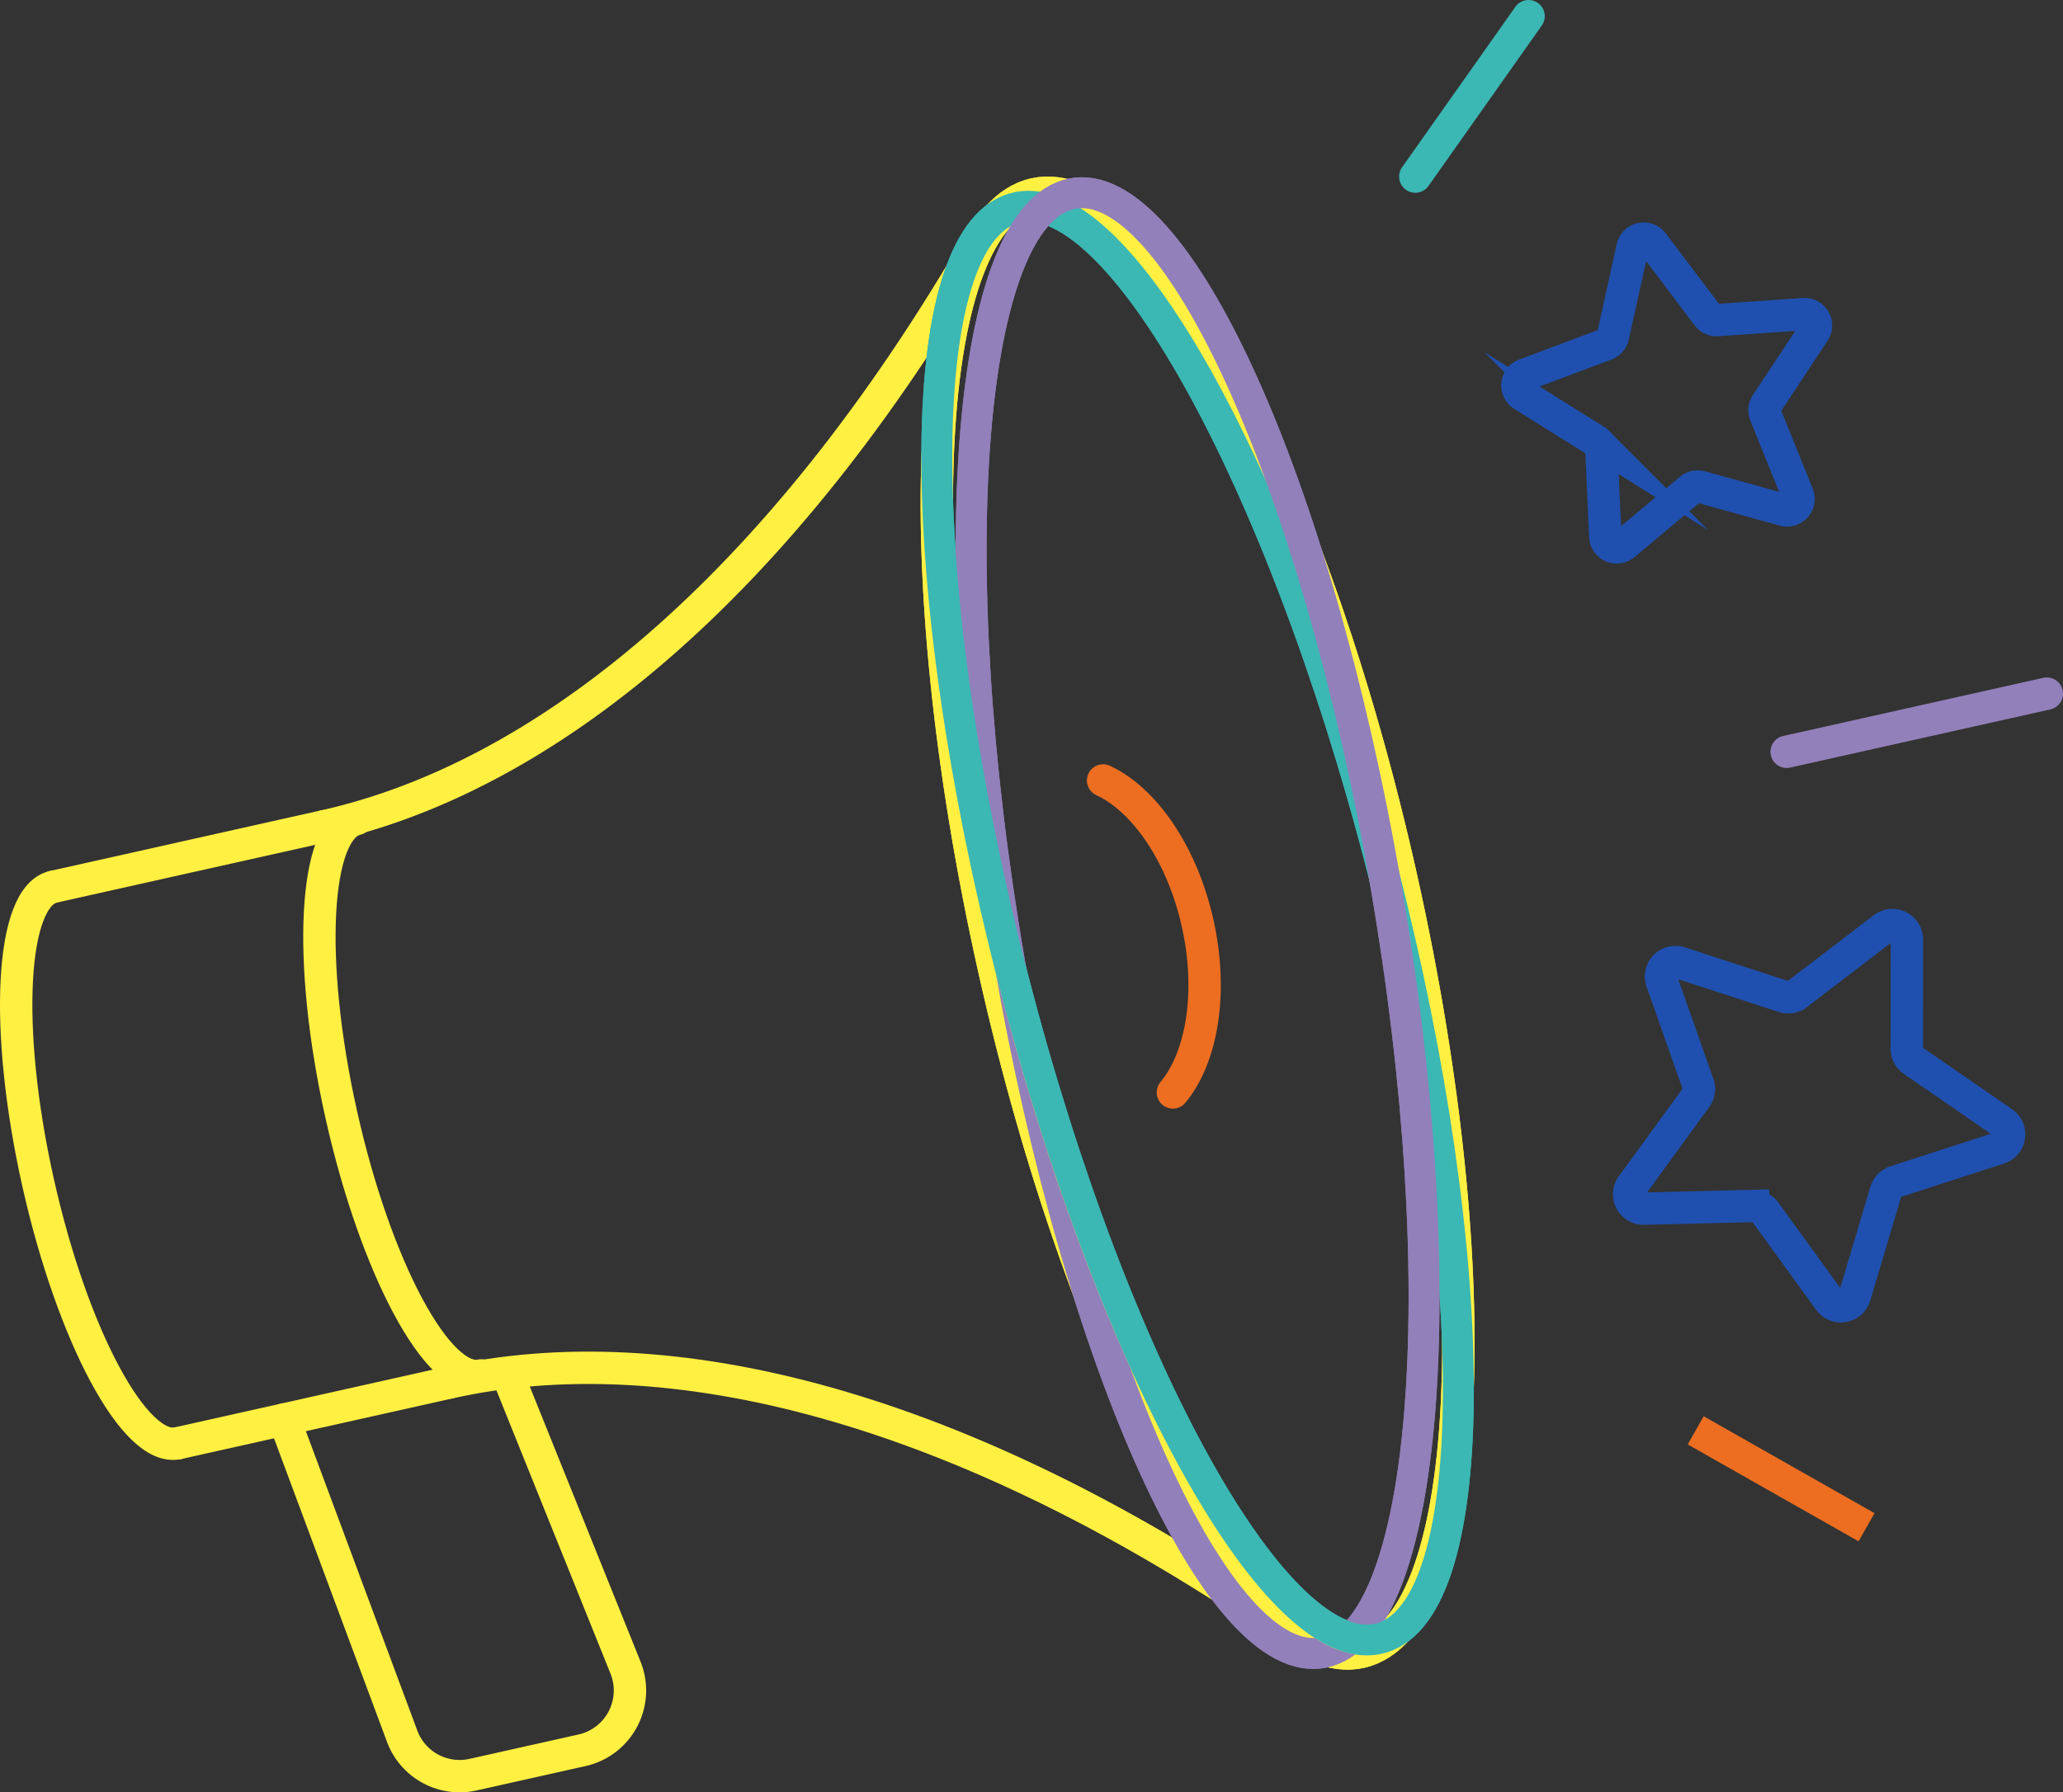 <svg data-name="Groupe 4095" xmlns="http://www.w3.org/2000/svg" width="509.997" height="443.167"><rect width="100%" height="100%" fill="#333333" stroke="none"/><defs><clipPath id="a"><path data-name="Rectangle 491" fill="none" d="M0 0h509.997v443.167H0z"/></clipPath><clipPath id="b"><path data-name="Tracé 660" d="M338.961 401.6c.1-.011.2-.024.3-.037.158-.022.316-.044.471-.074a7.83 7.83 0 0 0 .816-.2 9.09 9.09 0 0 0 1.206-.477 10.851 10.851 0 0 0 2.055-1.267l.088.378a32.13 32.13 0 0 1-7.451 9.324 23.834 23.834 0 0 1-9.688-3.2 38.572 38.572 0 0 1-3.363-2.148 8.954 8.954 0 0 0 1.308.111 7.7 7.7 0 0 0 1.528-.15 8.967 8.967 0 0 0 3.114-1.333 14.464 14.464 0 0 0 2.7-2.35 14.462 14.462 0 0 0 5.469 1.473l.019-.009c.134 0 .268.007.4.007q.527 0 1.036-.051M284.8 349.636c-14.525-29.646-27.676-66.53-38.03-106.665q-1.974-7.65-3.751-15.241c-5.079-32.324-7.761-63.754-7.771-91.493l.934-.965c.039.586.089 1.186.13 1.776.1 1.385.2 2.775.311 4.181.055.676.116 1.361.175 2.041.105 1.237.213 2.475.33 3.726.071.75.147 1.507.223 2.263q.175 1.8.369 3.61.128 1.189.262 2.387.2 1.787.415 3.589.146 1.227.3 2.458.225 1.809.467 3.635c.109.826.216 1.649.329 2.478q.253 1.863.527 3.743c.116.813.23 1.622.35 2.437.2 1.336.406 2.681.615 4.028.115.741.225 1.479.344 2.223 3.123 19.623 7.437 40.275 12.839 61.215q1.405 5.445 2.885 10.81c2.83 14.457 6.1 28.658 9.758 42.382a464.332 464.332 0 0 0 19.285 57.991 298.27 298.27 0 0 1-1.293-2.609m-50.543 65.022h123.605V41.832H234.258Z" fill="none"/></clipPath></defs><g data-name="Groupe 4092"><g data-name="Groupe 4091" clip-path="url(#a)" fill="none" stroke-miterlimit="10"><path data-name="Tracé 646" d="M70.271 350.966 99.419 429.3a15.149 15.149 0 0 0 17.505 9.5l26.963-6.029a15.149 15.149 0 0 0 10.748-20.442l-29.086-72.251" stroke="#fff042" stroke-linecap="round" stroke-width="8"/><path data-name="Ligne 15" stroke="#fff042" stroke-linecap="round" stroke-width="8" d="m80.272 204.265-67.047 14.992"/><path data-name="Ligne 16" stroke="#fff042" stroke-linecap="round" stroke-width="8" d="M111.037 341.851 43.99 356.843"/><path data-name="Tracé 647" d="M43.991 356.843c-10.607 2.372-26.093-26.5-34.589-64.5s-6.784-70.715 3.823-73.087" stroke="#fff042" stroke-linecap="round" stroke-width="8"/><path data-name="Tracé 648" d="M289.951 270.113c7.2-8.611 9.945-24.723 6.112-41.867s-13.178-30.552-23.363-35.276" stroke="#ed6e21" stroke-linecap="round" stroke-width="8"/><path data-name="Tracé 649" d="M80.272 204.265c53.428-11.947 111.779-57.628 162.506-145.6" stroke="#fff042" stroke-linecap="round" stroke-width="8"/><path data-name="Tracé 650" d="M111.037 341.851c53.428-11.947 125.678 4.53 209.045 62.521" stroke="#fff042" stroke-linecap="round" stroke-width="8"/><path data-name="Tracé 651" d="M118.953 340.08c-10.607 2.372-26.093-26.5-34.589-64.5s-6.784-70.716 3.823-73.087" stroke="#fff042" stroke-linecap="round" stroke-width="8"/><path data-name="Tracé 652" d="M494.2 283.882a3.572 3.572 0 0 0 .928-6.339l-22.212-15.316a3.571 3.571 0 0 1-1.544-2.944l.028-26.983a3.572 3.572 0 0 0-5.742-2.84l-21.429 16.39a3.576 3.576 0 0 1-3.278.559l-25.651-8.36a3.572 3.572 0 0 0-4.476 4.584l8.967 25.445a3.572 3.572 0 0 1-.481 3.29l-15.878 21.812a3.572 3.572 0 0 0 2.977 5.673l26.97-.665a3.571 3.571 0 0 1 2.98 1.474l15.841 21.845a3.572 3.572 0 0 0 6.315-1.077l7.7-25.856a3.576 3.576 0 0 1 2.323-2.379Z" stroke="#1f50af" stroke-width="8"/><path data-name="Tracé 653" d="M448.457 82.048a2.829 2.829 0 0 0-2.557-4.383l-21.32 1.487a2.828 2.828 0 0 1-2.411-1.06l-13.606-18.038a2.83 2.83 0 0 0-4.96 1.077l-4.877 22.055a2.832 2.832 0 0 1-1.754 1.965l-20.014 7.5a2.83 2.83 0 0 0-.508 5.049l18.123 11.328a2.827 2.827 0 0 1 1.327 2.272l.943 21.35a2.829 2.829 0 0 0 4.645 2.044l16.373-13.736a2.832 2.832 0 0 1 2.573-.559l20.6 5.7a2.829 2.829 0 0 0 3.378-3.786l-8-19.816a2.83 2.83 0 0 1 .263-2.62Z" stroke="#1f50af" stroke-width="8"/><path data-name="Ligne 17" stroke="#9280ba" stroke-linecap="round" stroke-width="8" d="m441.672 185.887 64.325-14.384"/><path data-name="Ligne 18" stroke="#3bb7b4" stroke-linecap="round" stroke-width="8" d="m349.876 43.665 28.005-39.664"/><path data-name="Ligne 19" stroke="#ed6e21" stroke-width="8" d="m419.195 353.663 42.232 23.959"/><path data-name="Tracé 654" d="M336.364 408.48c27.791-6.214 32.276-91.946 10.017-191.488S283.55 41.794 255.759 48.009s-32.276 91.947-10.017 191.491 62.831 175.2 90.622 168.983" stroke="#fff042" stroke-linecap="round" stroke-width="8"/><path data-name="Tracé 655" d="M341.647 404.949c25.18-7.606 25.183-92.885.007-190.476s-66-170.539-91.178-162.933-25.183 92.884-.006 190.476 66 170.539 91.177 162.933" stroke="#3bb7b4" stroke-linecap="round" stroke-width="7.64"/><path data-name="Tracé 656" d="M327.18 408.588c25.7-5.192 32.6-90.143 15.413-189.744S290.642 42.709 264.943 47.9s-32.6 90.143-15.412 189.744 51.951 176.136 77.649 170.944" stroke="#9280ba" stroke-linecap="round" stroke-width="7.64"/><path data-name="Tracé 657" d="M336.364 408.48c27.791-6.214 32.276-91.946 10.017-191.488S283.55 41.794 255.759 48.009s-32.276 91.947-10.017 191.491 62.831 175.2 90.622 168.983" stroke="#fff042" stroke-linecap="round" stroke-width="8"/><path data-name="Tracé 658" d="M341.647 404.949c25.18-7.606 25.183-92.885.007-190.476s-66-170.539-91.178-162.933-25.183 92.884-.006 190.476 66 170.539 91.177 162.933" stroke="#3bb7b4" stroke-linecap="round" stroke-width="7.64"/></g></g><g data-name="Groupe 4094"><g data-name="Groupe 4093" clip-path="url(#b)"><path data-name="Tracé 659" d="M327.18 408.588c25.7-5.192 32.6-90.143 15.413-189.744S290.642 42.709 264.943 47.9s-32.6 90.143-15.412 189.744 51.951 176.136 77.649 170.944" fill="none" stroke="#9280ba" stroke-linecap="round" stroke-miterlimit="10" stroke-width="7.64"/></g></g></svg>